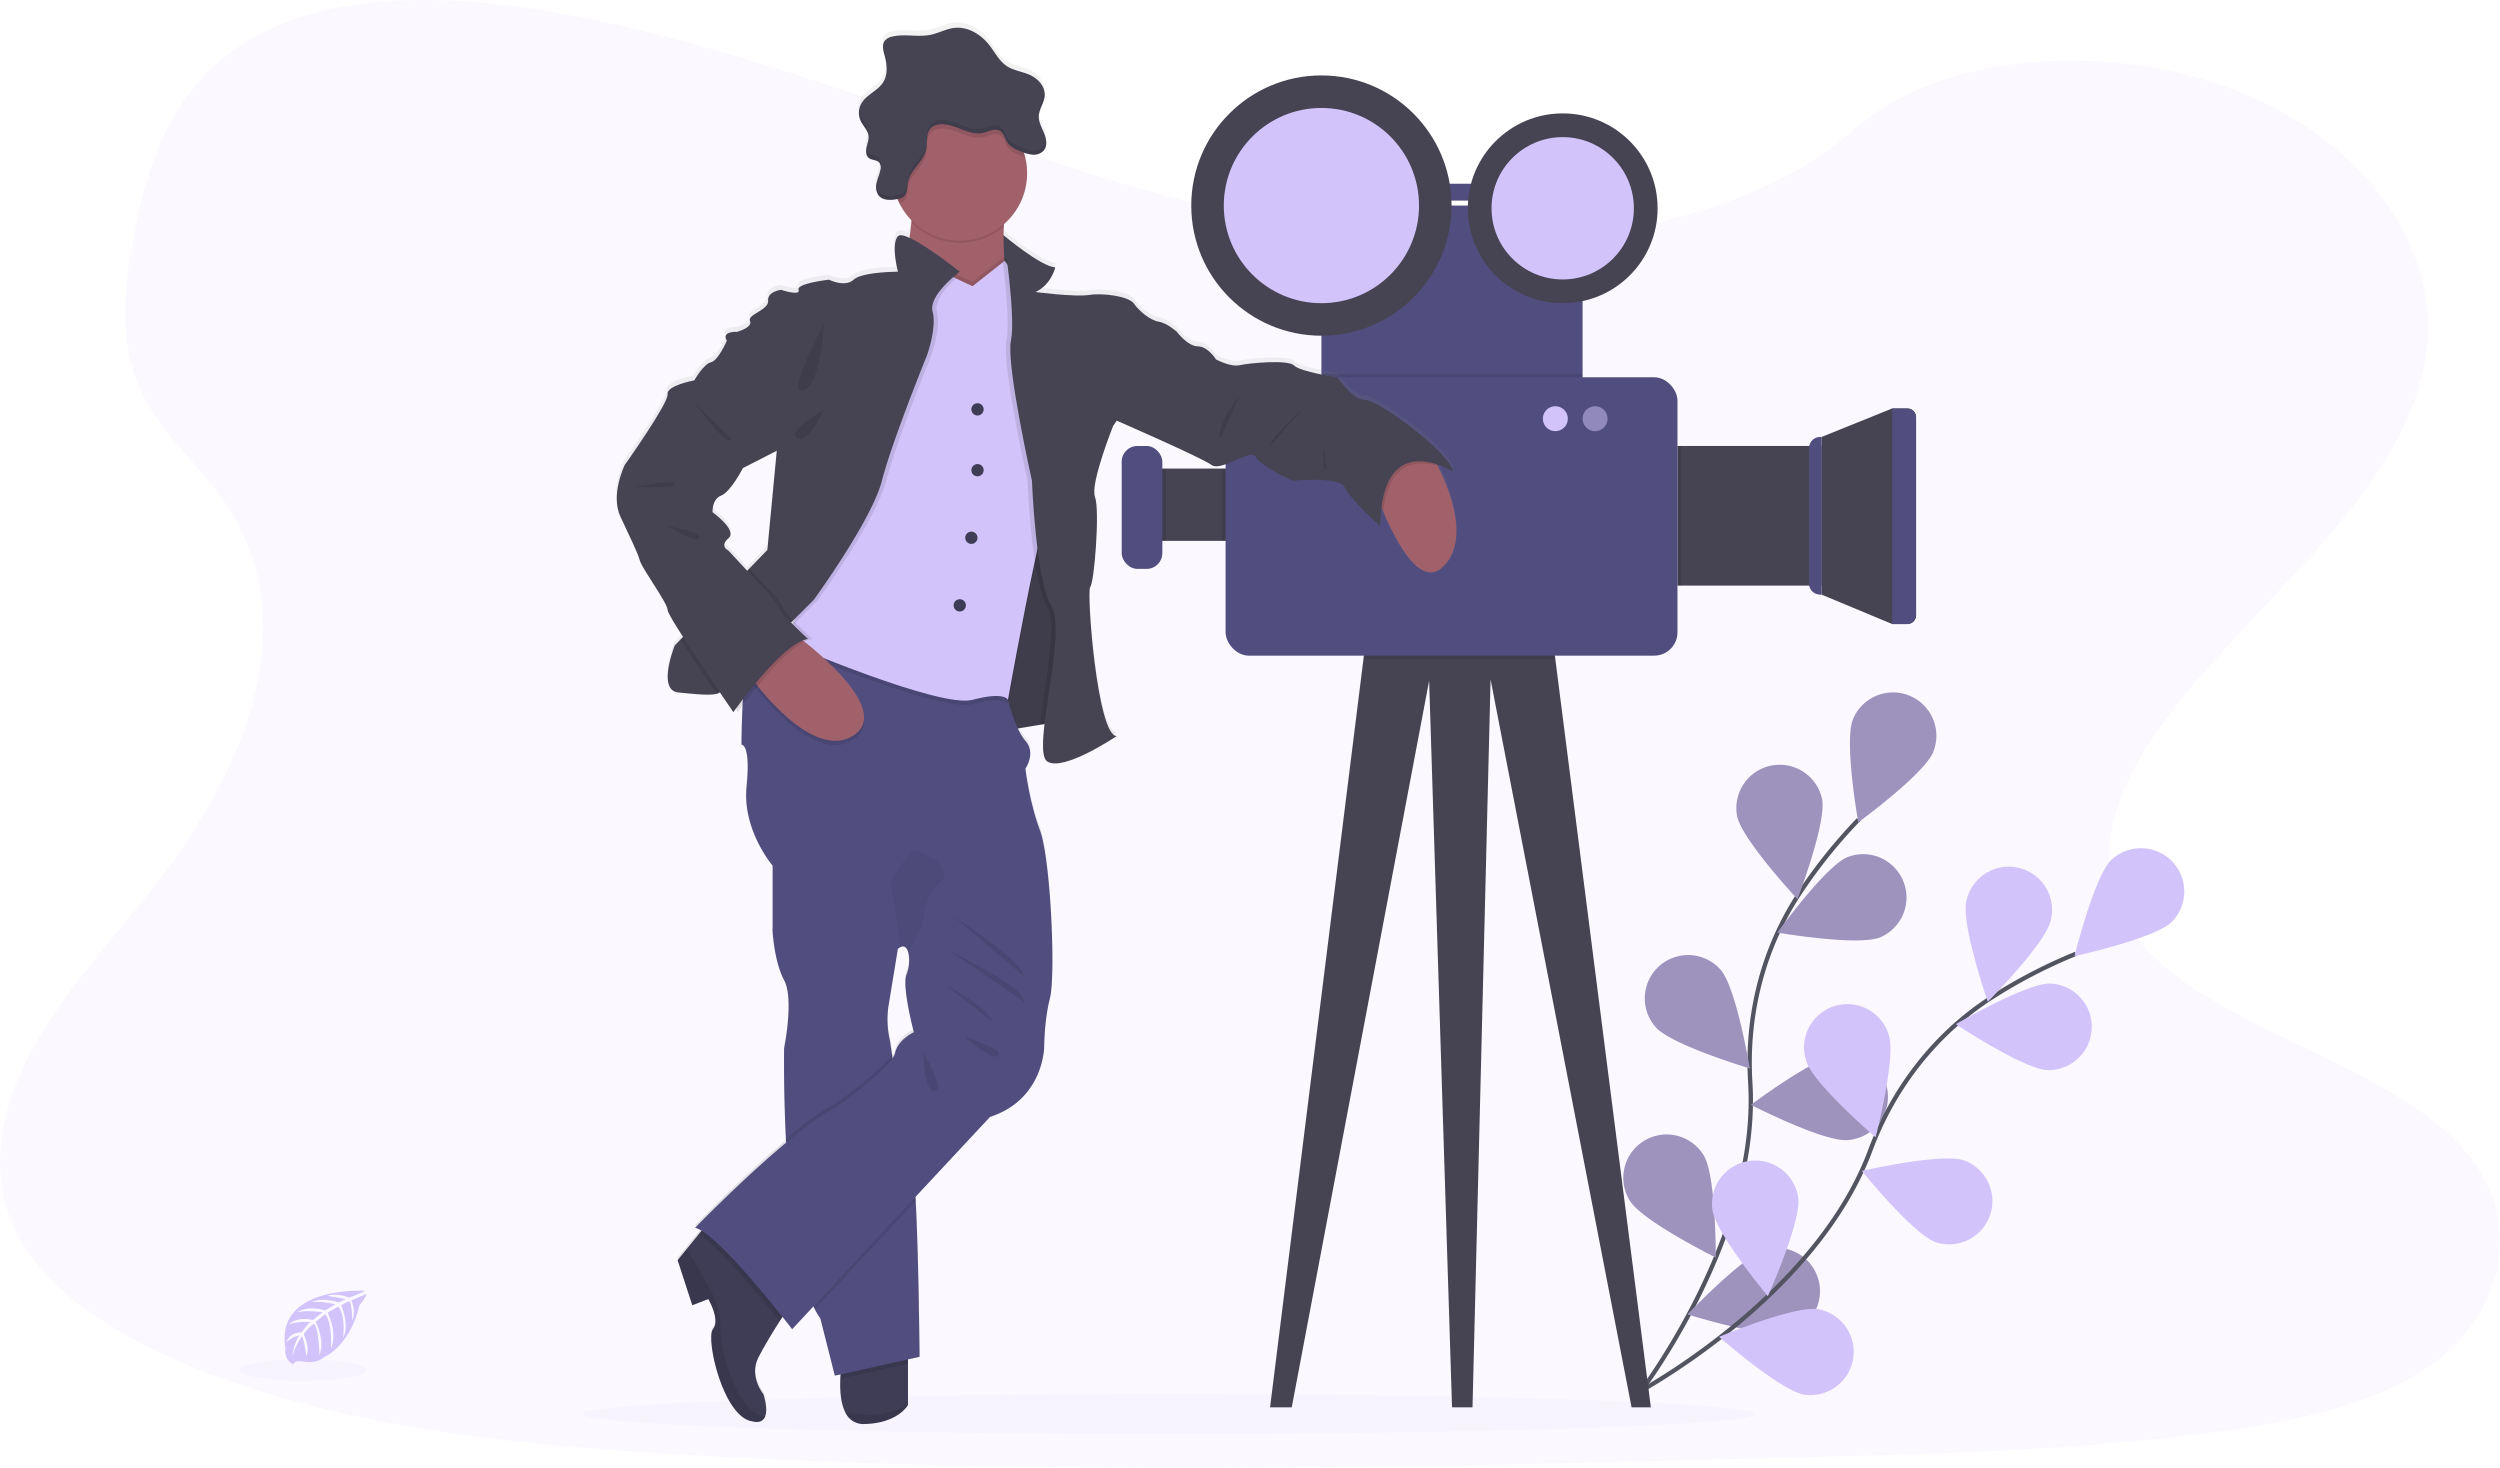 <svg id="ea1a5787-4807-42ae-aba3-2738e8ad7f96" data-name="Layer 1" xmlns="http://www.w3.org/2000/svg" xmlns:xlink="http://www.w3.org/1999/xlink" width="1150.44" height="675.56" viewBox="0 0 1150.44 675.56"><defs><linearGradient id="b40d0b21-e963-4952-8000-4d7b7531dbb4" x1="501.81" y1="766.64" x2="501.81" y2="122.51" gradientUnits="userSpaceOnUse"><stop offset="0" stop-color="gray" stop-opacity="0.25"/><stop offset="0.54" stop-color="gray" stop-opacity="0.12"/><stop offset="1" stop-color="gray" stop-opacity="0.1"/></linearGradient></defs><title>videographer</title><path d="M1144.41,739.72c-1.08.79-2.19,1.55-3.31,2.3a111,111,0,0,1-12.91,7.45c-23.46,11.7-52.36,17.41-80.52,21.29-63.15,8.72-127.63,10.41-191.84,12.07-173.47,4.51-347.4,9-520.43-1.38-68.36-4.1-138.25-11-200.21-32q-13.31-4.51-26.12-9.94c-17.26-7.35-33.84-16.28-47.63-26.92-13-10-23.46-21.5-29.74-34.56-13.1-27.22-6.17-57.79,8.78-84.46a261.06,261.06,0,0,1,21-31C73,547.55,85.71,533,97.33,518c41.32-53.42,68.28-120.89,30.14-175.61-11-15.72-26.81-29.52-35.74-45.93-11.41-21-10.52-44.31-6.89-67,.46-2.86,1-5.7,1.49-8.54,6.23-33.57,17.83-69.75,53.74-90.71,37.3-21.78,90.25-20.68,136.56-12.89,72,12.12,138.42,37.43,205.49,60.29s137.32,43.74,211.08,46c65.12,2,141.09-12.87,184.31-51.46,42-37.48,120.9-40.33,177.8-17.69,39,15.54,68.15,43.53,80.44,75A93.74,93.74,0,0,1,1141.1,249a85.52,85.52,0,0,1,1,18.43c-.17,3-.5,6.05-1,9-9.5,62.13-77.91,111.13-119.49,166.63-20.32,27.11-34.67,59.67-20.7,88.9,21.31,44.54,95.42,60.37,140.19,93.53a102.23,102.23,0,0,1,22,21.34C1184.75,676.35,1176.74,716.19,1144.41,739.72Z" transform="translate(-24.78 -112.22)" fill="#D2C4FB" opacity="0.1"/><ellipse cx="537.69" cy="650.7" rx="269.64" ry="9.16" fill="#D2C4FB" opacity="0.1"/><g id="55bfdb31-36b5-4718-97dd-773b4157bdc7" data-name="flowers"><path d="M776.7,756.82s58-73.47,53.51-146.5c-1.89-30.66,5.66-61.18,22.53-86.85A237.89,237.89,0,0,1,880,489.42" transform="translate(-24.78 -112.22)" fill="none" stroke="#535461" stroke-miterlimit="10" stroke-width="2"/><path d="M877.43,443.37c-4.1,10.22,2.49,47.26,2.49,47.26s30.39-22.19,34.49-32.4a19.93,19.93,0,0,0-37-14.86Z" transform="translate(-24.78 -112.22)" fill="#D2C4FB"/><path d="M824.14,487.66c2.11,10.8,27.78,38.31,27.78,38.31s13.45-35.14,11.34-45.94a19.93,19.93,0,0,0-39.12,7.63Z" transform="translate(-24.78 -112.22)" fill="#D2C4FB"/><path d="M786.65,584.86c7.27,8.26,43.31,19,43.31,19s-6.13-37.12-13.4-45.38a19.92,19.92,0,1,0-29.91,26.33Z" transform="translate(-24.78 -112.22)" fill="#D2C4FB"/><path d="M774.83,664.79c5.77,9.37,39.48,26.1,39.48,26.1s.23-37.63-5.54-47a19.93,19.93,0,1,0-33.94,20.9Z" transform="translate(-24.78 -112.22)" fill="#D2C4FB"/><path d="M890,543.55c-10.19,4.17-47.27-2.17-47.27-2.17s22-30.54,32.16-34.71A19.93,19.93,0,0,1,890,543.55Z" transform="translate(-24.78 -112.22)" fill="#D2C4FB"/><path d="M875,636.85c-11,.94-44.46-16.21-44.46-16.21s30.11-22.56,41.07-23.5A19.93,19.93,0,1,1,875,636.85Z" transform="translate(-24.78 -112.22)" fill="#D2C4FB"/><path d="M847.92,725.54c-10.65,2.77-46.55-8.47-46.55-8.47s25.86-27.32,36.51-30.1a19.93,19.93,0,0,1,10,38.57Z" transform="translate(-24.78 -112.22)" fill="#D2C4FB"/><path d="M877.43,443.37c-4.1,10.22,2.49,47.26,2.49,47.26s30.39-22.19,34.49-32.4a19.93,19.93,0,0,0-37-14.86Z" transform="translate(-24.78 -112.22)" opacity="0.25"/><path d="M824.14,487.66c2.11,10.8,27.78,38.31,27.78,38.31s13.45-35.14,11.34-45.94a19.93,19.93,0,0,0-39.12,7.63Z" transform="translate(-24.78 -112.22)" opacity="0.25"/><path d="M786.65,584.86c7.27,8.26,43.31,19,43.31,19s-6.13-37.12-13.4-45.38a19.92,19.92,0,1,0-29.91,26.33Z" transform="translate(-24.78 -112.22)" opacity="0.25"/><path d="M774.83,664.79c5.77,9.37,39.48,26.1,39.48,26.1s.23-37.63-5.54-47a19.93,19.93,0,1,0-33.94,20.9Z" transform="translate(-24.78 -112.22)" opacity="0.25"/><path d="M890,543.55c-10.19,4.17-47.27-2.17-47.27-2.17s22-30.54,32.16-34.71A19.93,19.93,0,0,1,890,543.55Z" transform="translate(-24.78 -112.22)" opacity="0.25"/><path d="M875,636.85c-11,.94-44.46-16.21-44.46-16.21s30.11-22.56,41.07-23.5A19.93,19.93,0,1,1,875,636.85Z" transform="translate(-24.78 -112.22)" opacity="0.25"/><path d="M847.92,725.54c-10.65,2.77-46.55-8.47-46.55-8.47s25.86-27.32,36.51-30.1a19.93,19.93,0,0,1,10,38.57Z" transform="translate(-24.78 -112.22)" opacity="0.25"/><path d="M777.2,753.75S860,710.1,885.48,641.51c10.7-28.8,30-53.64,55.79-70.27A238.59,238.59,0,0,1,980,551.15" transform="translate(-24.78 -112.22)" fill="none" stroke="#535461" stroke-miterlimit="10" stroke-width="2"/><path d="M996.3,508c-7.88,7.67-16.87,44.21-16.87,44.21s36.77-8,44.66-15.64A19.93,19.93,0,0,0,996.3,508Z" transform="translate(-24.78 -112.22)" fill="#D2C4FB"/><path d="M929.64,526.91c-2.45,10.73,9.87,46.28,9.87,46.28s26.53-26.67,29-37.4a19.93,19.93,0,1,0-38.85-8.88Z" transform="translate(-24.78 -112.22)" fill="#D2C4FB"/><path d="M856,600.58c3.3,10.5,31.88,35,31.88,35s9.44-36.42,6.14-46.92a19.93,19.93,0,1,0-38,12Z" transform="translate(-24.78 -112.22)" fill="#D2C4FB"/><path d="M812.78,668.87c1.48,10.9,25.51,39.85,25.51,39.85s15.46-34.3,14-45.21a19.93,19.93,0,1,0-39.5,5.36Z" transform="translate(-24.78 -112.22)" fill="#D2C4FB"/><path d="M967.15,604.67c-11-.31-42.34-21.14-42.34-21.14s32.47-19,43.47-18.7a19.93,19.93,0,0,1-1.13,39.84Z" transform="translate(-24.78 -112.22)" fill="#D2C4FB"/><path d="M915.63,683.89c-10.4-3.59-34.07-32.83-34.07-32.83s36.66-8.43,47.07-4.84a19.93,19.93,0,0,1-13,37.67Z" transform="translate(-24.78 -112.22)" fill="#D2C4FB"/><path d="M855,754c-10.86-1.78-39.14-26.6-39.14-26.6s34.72-14.51,45.58-12.73A19.93,19.93,0,0,1,855,754Z" transform="translate(-24.78 -112.22)" fill="#D2C4FB"/></g><polygon points="759.68 647.63 750.81 647.63 685.93 312.7 677.61 647.63 668.19 647.63 657.65 313.26 594.43 647.63 584.45 647.63 627.42 303.38 628.82 292.19 713.11 282.76 715.73 303.38 759.68 647.63" fill="#464353"/><rect x="526.98" y="215.62" width="53.65" height="33.27" fill="#464353"/><path d="M863.05,313.29l32.44-13.1h7.11a3.91,3.91,0,0,1,3.91,3.91v91.36a3.91,3.91,0,0,1-3.91,3.91h-7.11l-32.44-13.51Z" transform="translate(-24.78 -112.22)" fill="#464353"/><rect x="771.94" y="205.23" width="66.33" height="64.25" fill="#464353"/><rect x="656.8" y="84.55" width="42.7" height="7.76" fill="#514e7f"/><rect x="608.08" y="94.6" width="120.19" height="87.75" fill="#514e7f"/><rect x="608.08" y="171.96" width="120.19" height="10.4" opacity="0.1"/><rect x="770.91" y="205.23" width="2.69" height="64.25" opacity="0.1"/><rect x="562.33" y="215.62" width="18.3" height="33.27" opacity="0.1"/><polygon points="715.73 303.38 627.42 303.38 628.82 292.19 713.11 282.76 715.73 303.38" opacity="0.1"/><rect x="563.99" y="173.62" width="207.94" height="128.09" rx="10.7" ry="10.7" fill="#514e7f"/><path d="M837.64,201.07h.63a0,0,0,0,1,0,0v72.57a0,0,0,0,1,0,0h-.63a5.19,5.19,0,0,1-5.19-5.19V206.26A5.19,5.19,0,0,1,837.64,201.07Z" fill="#514e7f"/><path d="M870.71,188h6.73a4.29,4.29,0,0,1,4.29,4.29v90.62a4.29,4.29,0,0,1-4.29,4.29h-6.73a0,0,0,0,1,0,0V188A0,0,0,0,1,870.71,188Z" fill="#514e7f"/><rect x="526.98" y="215.62" width="9.57" height="33.27" opacity="0.1"/><rect x="516.17" y="205.23" width="18.71" height="56.56" rx="7.2" ry="7.2" fill="#514e7f"/><circle cx="608.08" cy="94.6" r="59.89" fill="#464353"/><circle cx="608.08" cy="94.6" r="44.92" fill="#D2C4FB"/><circle cx="719.12" cy="95.85" r="43.67" fill="#464353"/><circle cx="719.12" cy="95.85" r="32.75" fill="#D2C4FB"/><circle cx="715.73" cy="192.68" r="5.75" fill="#D2C4FB"/><circle cx="734.02" cy="192.68" r="5.75" fill="#D2C4FB" opacity="0.5"/><path d="M686.43,324.74l-.41-.81a36.28,36.28,0,0,1,7.26,3.34c-1-8.69-34.33-33.09-40.33-33.09s-12.67-10.36-12.67-10.36-17.33-2.67-20-5.5-20.67-1.18-25-.18-11-2.67-11-2.67-3.67-6-8.33-6-9.65-6.68-9.65-6.68-4.35-4-8.35-4.68-9-5-11.34-8.35-14-5-20.66-4-24.67-1.36-24.67-1.36c7.33-3.34,9.1-11.36,9.1-11.36-6.56-.34-23.8-14.82-23.8-14.82s.71,4.68,1.53,11.21L487,228l-.15.12a108.16,108.16,0,0,1-.15-14c0-.36.06-.72.08-1.09a31.14,31.14,0,0,0,9.76-30.69c-.18-.76-.39-1.5-.63-2.23a13.87,13.87,0,0,0,4,1h.71a5.85,5.85,0,0,0,4.39-1.94h0a4.69,4.69,0,0,0,.49-.76,1.29,1.29,0,0,0,.09-.16,5.45,5.45,0,0,0,.3-.76,2.86,2.86,0,0,0,.07-.28,6.18,6.18,0,0,0,.12-.62c0-.17,0-.35,0-.53s0-.26,0-.39a11.87,11.87,0,0,0-1-4.46c-1.05-2.58-2.56-5.13-2.45-7.92,0-.23.05-.45.08-.67.28-2.19,1.43-4.22,2.12-6.33l0-.09c.1-.31.18-.62.25-.93a2.29,2.29,0,0,0,.08-.28,8.45,8.45,0,0,0,.15-1.11s0-.05,0-.08c.26-4.18-3.11-7.83-6.93-9.52-3.42-1.52-7.33-1.93-10.46-4-3.57-2.35-5.53-6.42-8.17-9.79-3.84-4.9-9.85-8.56-16-7.86-3.79.43-7.23,2.42-11,3.19-5.73,1.19-11.79-.54-17.49.79a6,6,0,0,0-3.56,2,4.07,4.07,0,0,0-.72,1.81h0a6.91,6.91,0,0,0,0,1.82v.05a12.8,12.8,0,0,0,.31,1.71l.09.35c0,.12.05.23.08.35s.13.47.19.7c.11.39.2.78.3,1.18l0,.14c.09.41.18.82.25,1.24h0a21.06,21.06,0,0,1,.32,2.62h0a12.07,12.07,0,0,1-1.53,7.12c-2.5,4-7.81,5.77-10.12,9.94a8.62,8.62,0,0,0-1,3.25h0a8.7,8.7,0,0,0-.05,1.14v.15c0,.33,0,.66.09,1a2,2,0,0,0,0,.24,8.63,8.63,0,0,0,.2.88c0,.1.05.19.08.28a7.83,7.83,0,0,0,.4,1l0,0c1.07,2.23,3.09,4.07,3.51,6.49h0c0,.07,0,.14.05.22.23,1.82-.52,3.6-.91,5.39a6.45,6.45,0,0,0-.12.66h0c0,.07,0,.14,0,.21s0,.3,0,.46,0,.17,0,.26,0,.27,0,.4a2.46,2.46,0,0,0,0,.28c0,.13,0,.26,0,.38s0,.18,0,.27.06.25.1.37l.07.25a3.73,3.73,0,0,0,.16.35l.11.22a3.64,3.64,0,0,0,.24.35,1.67,1.67,0,0,0,.12.16,2.72,2.72,0,0,0,.46.43c1.38,1,3.53.74,4.66,2a2.37,2.37,0,0,1,.32.5l.06.12a2.76,2.76,0,0,1,.19.55h0a5.48,5.48,0,0,1,0,2.28c-.4,2-1.25,3.82-1.7,5.78-.09.4-.15.81-.2,1.22h0c0,.19,0,.37-.05.55v.12c0,.17,0,.35,0,.52s0,.09,0,.14c0,.25,0,.51.06.76s0,.24.06.35l.06.29c0,.13.07.26.11.39l.09.25c.05.14.12.28.18.42a1.74,1.74,0,0,0,.1.19,3.5,3.5,0,0,0,.36.58c1.21,1.64,3.2,2.19,5.3,2.2a16.7,16.7,0,0,0,3.54-.4c.26.61.53,1.22.82,1.81a31.07,31.07,0,0,0,5.63,7.92c0,.31-.06.61-.1.93-.23,2.28-.51,4.73-.83,7.2-2.59-1.19-4.59-1.65-5.38-.79-3.35,3.68,0,16.38,0,16.38s-16.35,0-20.35,3.67-11.33,0-11.33,0-15,1.68-14,4.69-8,0-8,0-6.34.67-6,5-9.67,6.34-8.34,9.35-6,5-6,5-7.33-.33-4.66,4h0s-4,9.36-7.33,10-7.67,8.35-7.67,8.35-12.84,2.34-12.26,6.35-19.74,32.7-19.74,32.7-6.67,13.75-2,23.78,8,16.71,9,20.38S332.1,388.09,332,391.1c0,.94,3,6,7.09,12.42l-1.2,1.24-2.63,2.71s-8.34,20.72,1.66,21.72c8.45.84,14.52,1.45,17.6.61a4.22,4.22,0,0,0,1.4-.61l.12-.09c3.64,5.37,6.22,9.12,6.22,9.12s.36-.53,1-1.44l1,1.43s.8-1.14,2.16-3c-.44,9.09-.5,18.05-.5,18.05s4.34-.67,2.34,19.38,12,36.42,12,36.42v29.75h0s0,.75.14,2c.37,4.27,1.59,14.34,5.19,21,4.67,8.68,0,31.41,0,31.41s-.31,18.54.81,41.66c0,.63.07,1.28.1,1.92-20.22,16.9-41.91,39.3-41.91,39.3a11,11,0,0,1,3,1.35L346.38,679l-5.51,6.79h0l-4.26,5.26h0l6.75,20.79,7.37-2.88s4,6.93,3.16,11.63a5,5,0,0,1-1,2.33,2.94,2.94,0,0,0-.52,1.15c-1.93,7.53,6.12,40,18.89,41.41,0,0,4.33,1.43,5.72-2.47.67-1.88.66-5-.84-10.07,0,0-6.75-8.14-2.38-16.91,2.56-5.13,6.79-12,9.85-16.85l1.26-2c2.75,3.47,4.44,5.7,4.44,5.7l9.82-10.56c.21.45.42.89.64,1.31a31.39,31.39,0,0,0,2.54,4.22l6.66,26.41,2.69-.6c-.06.64-.1,1.32-.14,2-.22,4.74,0,10.89,2.19,15.28,1.64,3.36,4.41,5.7,8.93,5.59,15.5-.38,20-8.77,20-8.77v-21l5.33-1.19s-.39-46.14-1.76-71.87c0-.57-.06-1.12-.09-1.66,0-.08,0-.16,0-.23l34.23-36.81,2.63-1.05c22-8.69,22.34-31.08,22.34-31.08s0-12.36,2.66-22.72.34-64.17-4.66-77.53-6.67-28.42-6.67-28.42,5-7,0-12.83a25.61,25.61,0,0,1-3.5-5.72l6.51-1.07,3.75-.62,2-.34c-1,8.84-1.17,15.63,1.2,17.25,7.34,5,32-11.7,32-11.7-9,0-14-67.17-12.17-68.84S531,345,528.61,339,537,306.21,537,306.21l1.66-2.46h0s39.34,17.17,43.67,20.46,18-8,20.33-3.63,17,10.88,17,10.88,21.67-2.19,24,3.16S660,352.5,660,352.5a76.33,76.33,0,0,1,.53-8.79c.29.69.57,1.39.87,2.1,6.64,15.71,17.69,35.6,27.93,24.9C700.93,358.55,692.1,336.07,686.43,324.74Zm-296.49,71,0,.19-.08-.08Zm-7.76-77.08-4.24,44.71L369.61,372l-1,1.06L360,363.69s-4.34-2,0-5.68-7.33-12-7.33-12-.34-6,4-7.68,10-12.7,10-12.7l15.67-8v0h0ZM437.94,547.5a5.3,5.3,0,0,1,1-.73c1.87-1.06,3.07.1,3.69,2.14a17.24,17.24,0,0,1-.71,10.28c-2.33,5.35,3.34,26.74,3.34,26.74s-7.34,3.33-8.67,9.69a6.61,6.61,0,0,1-1,2.18c-.09-.56-.17-1.1-.25-1.62-.65-4-1-6.58-1-6.58a42.58,42.58,0,0,1-.67-15.7c1.06-6.43,3.2-19.49,4-24.44.2-1.2.31-1.92.32-2Z" transform="translate(-24.78 -112.22)" fill="url(#b40d0b21-e963-4952-8000-4d7b7531dbb4)"/><path d="M484.42,221.92l2.16-1.44,6.09,12.85-2.34,2.75h-7.08s.25-7,.42-7.25S484.42,221.92,484.42,221.92Z" transform="translate(-24.78 -112.22)" fill="#464353"/><path d="M442.61,731.27v27.5s-4.5,8.37-20,8.75a9.1,9.1,0,0,1-8.93-5.57c-2.16-4.38-2.41-10.52-2.19-15.25a60,60,0,0,1,.75-7.06Z" transform="translate(-24.78 -112.22)" fill="#3f3d56"/><path d="M442.61,731.27v8.51l-31.12,6.92a60,60,0,0,1,.75-7.06Z" transform="translate(-24.78 -112.22)" opacity="0.1"/><path d="M447.94,736.6l-39,8.67-6.66-26.34a31.89,31.89,0,0,1-2.54-4.21c-.43-.84-.85-1.73-1.25-2.66C391.23,695.45,388,665.49,386.62,640c-.07-1.29-.14-2.57-.2-3.83-1.12-23.06-.81-41.56-.81-41.56s4.67-22.67,0-31.33c-3.6-6.68-4.82-16.72-5.19-21-.1-1.27-.14-2-.14-2l.72-1.89,2.94-7.78h32.34l18.8,15.91,2.86,2.42-.32,2c-.81,4.94-2.95,18-4,24.38a42.37,42.37,0,0,0,.67,15.66s.39,2.54,1,6.57c.15,1,.32,2.06.51,3.21,2.39,14.78,6.87,41.77,8.78,48.22.53,1.77,1,6.21,1.35,12.22.08,1.2.15,2.45.22,3.76C447.55,690.58,447.94,736.6,447.94,736.6Z" transform="translate(-24.78 -112.22)" fill="#514e7f"/><path d="M442.61,758.49v.28s-4.5,8.37-20,8.75a9.1,9.1,0,0,1-8.93-5.57C420.63,763.66,431.91,764.76,442.61,758.49Z" transform="translate(-24.78 -112.22)" opacity="0.1"/><path d="M689.28,372.6C679,383.27,668,363.43,661.35,347.76c-3.73-8.82-6.07-16.33-6.07-16.33l27.36-11.58s1.68,2.67,3.79,6.9C692.1,338.05,700.93,360.47,689.28,372.6Z" transform="translate(-24.78 -112.22)" fill="#a1616a"/><path d="M486.73,216.39a124.83,124.83,0,0,0,2.21,29.54s-55.66,6-50.66-2.66c2.93-5.08,4.83-18.49,5.89-28.74.77-7.26,1.11-12.93,1.11-12.93s53.33-21.33,45.33-3.33C488.22,203.64,487.11,210,486.73,216.39Z" transform="translate(-24.78 -112.22)" fill="#a1616a"/><polygon points="466.65 247.38 459.17 336.71 493.5 331.05 487.5 257.38 489.5 237.71 466.65 247.38" fill="#464353"/><polygon points="493.5 331.19 478.59 333.65 459.16 336.85 460.53 320.55 466.65 247.52 474.44 244.22 479.96 241.89 489.5 237.85 487.5 257.52 493.5 331.19" opacity="0.1"/><path d="M373.73,737c-4.37,8.75,2.38,16.87,2.38,16.87,1.5,5.07,1.51,8.17.84,10-1.39,3.89-5.72,2.46-5.72,2.46-13.62-1.5-21.87-38.24-18.37-42.45S350.73,710,350.73,710l-7.37,2.87-6.75-20.74,4.26-5.25,5.51-6.78,3.73-4.6,37.25,38.87s-1.59,2.39-3.78,5.82C380.52,725,376.29,731.9,373.73,737Z" transform="translate(-24.78 -112.22)" fill="#3f3d56"/><path d="M446.18,664.91l-46.44,49.81c-8.14-15.9-11.64-47.8-13.12-74.73,8.65-7.2,17-13.4,23.32-16.39,0,0,21.38-15.47,25.89-22.89,2.39,14.78,6.87,41.77,8.78,48.22C445.24,651.05,445.76,657,446.18,664.91Z" transform="translate(-24.78 -112.22)" opacity="0.1"/><polygon points="410.3 434.29 356.22 426.16 359.16 418.38 391.5 418.38 410.3 434.29" opacity="0.1"/><path d="M446,661.15l-47.47,50.91C391.23,695.45,388,665.49,386.62,640c-.07-1.29-.14-2.57-.2-3.83,8.73-7.28,17.18-13.54,23.52-16.56,0,0,19.95-14.43,25.38-22.1.15,1,.32,2.06.51,3.21,2.39,14.78,6.87,41.77,8.78,48.22C445.14,650.7,445.58,655.14,446,661.15Z" transform="translate(-24.78 -112.22)" opacity="0.1"/><path d="M387.36,714.39s-1.59,2.39-3.78,5.82c-7.95-10.05-26.8-33.19-37.2-40.09l3.73-4.6Z" transform="translate(-24.78 -112.22)" opacity="0.1"/><path d="M507.94,571.59c-2.66,10.34-2.66,22.67-2.66,22.67s-.34,22.33-22.34,31l-2.63,1-91,97.63s-33.67-44-44.67-46.67c0,0,44.33-45.67,65.33-55.67,0,0,25.34-18.33,26.67-24.66s8.67-9.67,8.67-9.67-5.67-21.33-3.34-26.67a17.14,17.14,0,0,0,.71-10.25c-.62-2-1.82-3.19-3.69-2.14a5.3,5.3,0,0,0-1,.73l-57.66-8.67V510.59s-14-16.33-12-36.33-2.34-19.33-2.34-19.33.21-33.78,3.06-36.6,30.23-15.74,30.23-15.74l85.84,15.25,3.54,16.42s3,13.06,8,18.86,0,12.79,0,12.79,1.67,15,6.67,28.35S510.61,561.26,507.94,571.59Z" transform="translate(-24.78 -112.22)" fill="#514e7f"/><path d="M490.61,198.27c-2.39,5.37-3.5,11.77-3.88,18.12a31,31,0,0,1-42.56-1.86c.77-7.26,1.11-12.93,1.11-12.93S498.61,180.27,490.61,198.27Z" transform="translate(-24.78 -112.22)" opacity="0.1"/><path d="M497.43,192a31,31,0,1,1-.86-7.27A31,31,0,0,1,497.43,192Z" transform="translate(-24.78 -112.22)" fill="#a1616a"/><path d="M472.28,245.93S450,235.6,448.61,234.26,401,351.6,401,351.6l-13,59s69.33,29.66,84.33,25.66,16.33,0,16.33,0S504,350.26,509,342.6s-4.67-85.67-4.67-85.67L487,234.25Z" transform="translate(-24.78 -112.22)" opacity="0.1"/><path d="M472.28,241.93S450,231.6,448.61,230.26,401,347.6,401,347.6l-13,59s69.33,29.66,84.33,25.66,16.33,0,16.33,0S504,346.26,509,338.6s-4.67-85.67-4.67-85.67L487,230.25Z" transform="translate(-24.78 -112.22)" opacity="0.1"/><path d="M508.94,340.6c-1,1.59-2.51,6.53-4.2,13.37-1.18,4.76-2.46,10.43-3.77,16.53-5.9,27.53-12.36,63.77-12.36,63.77s-.41-1.22-3.3-1.64c-2.34-.34-6.32-.15-13,1.64-15,4-84.34-25.67-84.34-25.67l2-9,11-50s46.34-118.67,47.67-117.33c.81.81,9.47,5,16.07,8.11,4.21,2,7.6,3.55,7.6,3.55l14-11.06.77-.61,17.25,22.67S513.94,332.93,508.94,340.6Z" transform="translate(-24.78 -112.22)" fill="#D2C4FB"/><path d="M455.94,255.6c2,7.69-2.66,20.33-2.66,20.33s-16,39.34-20.67,57.52-31.38,54.82-31.38,54.82-3.92,3.93-9.41,9.4c-.61.61-1.25,1.24-1.89,1.9l11-50s46.34-118.67,47.67-117.33c.81.81,9.47,5,16.07,8.11C460.54,244.11,454.61,250.51,455.94,255.6Z" transform="translate(-24.78 -112.22)" opacity="0.1"/><path d="M453.94,255.6c2,7.69-2.66,20.33-2.66,20.33s-16,39.34-20.67,57.52-31.38,54.82-31.38,54.82-3.92,3.93-9.41,9.4c-.65.65-1.33,1.32-2,2-10.72,10.67-25.79,25.63-30.5,30-.69.65-1.16,1.07-1.36,1.21a4.22,4.22,0,0,1-1.4.61c-3.08.84-9.15.23-17.6-.61-10-1-1.66-21.66-1.66-21.66l2.63-2.71,2.4-2.48L367.57,376l2-2.11,8.33-8.59,4.24-44.6.1-1.07s-1.24-2.83-3.15-7.15C374,300.79,364,278.23,360.34,270.94c-.42-.85-.75-1.48-1-1.87,0-.05-.05-.1-.08-.14-2.67-4.33,4.66-4,4.66-4s7.34-2,6-5,8.67-5,8.34-9.33,6-5,6-5,9,3,8,0,14-4.67,14-4.67,7.33,3.67,11.33,0S438,237.27,438,237.27s-3.35-12.67,0-16.34,28.47,16.34,28.47,16.34S451.94,247.92,453.94,255.6Z" transform="translate(-24.78 -112.22)" fill="#464353"/><path d="M370.61,426.26s27.67,39,47,26.34-26-45.67-26-45.67Z" transform="translate(-24.78 -112.22)" opacity="0.1"/><path d="M370.61,424.26s27.67,39,47,26.34-26-45.67-26-45.67Z" transform="translate(-24.78 -112.22)" fill="#a1616a"/><path d="M503.37,445.73c2.11-18.41,8.23-46.07,3.24-54.46-2.47-4.16-4.3-12.09-5.64-20.77-.72-4.67-1.29-9.56-1.75-14.2-1.22-12.31-1.61-22.85-1.61-22.85s-12-53.52-9.67-64.52c1.46-6.88-.22-24.12-1.68-36.06l.77-.61,17.25,22.67s9.66,78,4.66,85.67c-1,1.59-2.51,6.53-4.2,13.37l9.54-4-2,19.67,6,73.67Z" transform="translate(-24.78 -112.22)" opacity="0.1"/><path d="M486.58,220.48s17.24,14.45,23.8,14.78c0,0-1.77,8-9.1,11.34,0,0,18,2.38,24.67,1.35s18.33.65,20.66,4S554,259.6,558,260.26s8.35,4.67,8.35,4.67L537,308.26s-10.67,26.67-8.34,32.67-.34,39.67-2.17,41.33,3.17,68.67,12.17,68.67c0,0-24.66,16.67-32,11.67s9.34-59,2-71.34-9-57.82-9-57.82-12-53.51-9.66-64.51S486.58,220.48,486.58,220.48Z" transform="translate(-24.78 -112.22)" fill="#464353"/><path d="M686.43,326.75c-8.91-2.78-22.56-2.86-25.08,21-3.73-8.82-6.07-16.33-6.07-16.33l27.36-11.58S684.32,322.52,686.43,326.75Z" transform="translate(-24.78 -112.22)" opacity="0.1"/><path d="M550,262.93l16.35,2s5,6.67,9.65,6.67,8.33,6,8.33,6,6.67,3.66,11,2.66,22.33-2.65,25,.18,20,5.49,20,5.49S647,296.26,653,296.26s39.33,24.34,40.33,33c0,0-33-21-33.33,25.17,0,0-14-12.5-16.34-17.83s-24-3.16-24-3.16-14.66-6.51-17-10.84-16,6.9-20.33,3.61-43.67-20.41-43.67-20.41l-12.17-22.87Z" transform="translate(-24.78 -112.22)" fill="#464353"/><circle cx="449.83" cy="188.38" r="2.83" fill="#3f3d56"/><circle cx="447" cy="247.47" r="2.83" fill="#3f3d56"/><circle cx="449.83" cy="216.37" r="2.83" fill="#3f3d56"/><circle cx="441.66" cy="278.57" r="2.83" fill="#3f3d56"/><path d="M377,763.92c-1.39,3.89-5.72,2.46-5.72,2.46-13.62-1.5-21.87-38.24-18.37-42.45S350.73,710,350.73,710l-7.37,2.87-6.75-20.74,4.26-5.25c4.24,7.35,10.31,17.92,11.74,20.62a37.73,37.73,0,0,1,3.75,18C356.13,732,363.67,763.08,377,763.92Z" transform="translate(-24.78 -112.22)" opacity="0.1"/><path d="M496.57,184.69c-.68-.23-1.36-.5-2-.77-2.29-.93-4.7-2-6.09-4-1.27-1.86-1.68-4.48-3.66-5.54-2.28-1.22-5,.43-7.47,1-2.94.69-6-.13-8.86-1.18-4.26-1.57-10.21-4.46-14.58-1.47-3.4,2.32-2.08,7.24-2.95,10.75-1.35,5.45-7.14,9-8.23,14.51-.49,2.43-.17,5.4-2.14,6.91a5.1,5.1,0,0,1-1.92.84,31,31,0,1,1,57.93-21Z" transform="translate(-24.78 -112.22)" opacity="0.1"/><path d="M468.47,172.17c2.83,1.05,5.91,1.87,8.86,1.17,2.51-.59,5.18-2.24,7.46-1,2,1.07,2.4,3.68,3.66,5.54,1.39,2,3.8,3.12,6.1,4a17.33,17.33,0,0,0,5.43,1.52,6.15,6.15,0,0,0,5.1-1.93c1.78-2.15,1.24-5.37.18-7.94s-2.56-5.13-2.45-7.91c.13-3.3,2.52-6.17,2.72-9.46.26-4.17-3.11-7.81-6.93-9.5-3.42-1.51-7.33-1.93-10.46-4-3.57-2.34-5.53-6.4-8.17-9.76-3.84-4.89-9.85-8.54-16-7.84-3.79.43-7.23,2.41-11,3.18-5.73,1.19-11.79-.54-17.49.79a6,6,0,0,0-3.56,1.95c-1.4,1.88-.68,4.51-.06,6.77,1.11,4.07,1.58,8.68-.63,12.26-2.5,4.05-7.81,5.76-10.12,9.92a8.8,8.8,0,0,0-.23,8c1.1,2.3,3.23,4.17,3.56,6.7.23,1.82-.52,3.59-.91,5.37s-.28,4,1.19,5,3.53.75,4.66,2a4,4,0,0,1,.53,3.44c-.4,2-1.25,3.81-1.7,5.77a7.07,7.07,0,0,0,.77,5.77c1.94,2.62,5.86,2.46,9,1.76a6.27,6.27,0,0,0,2.53-1c2-1.51,1.65-4.48,2.14-6.91,1.09-5.5,6.88-9.07,8.23-14.51.87-3.51-.45-8.44,2.95-10.76C458.25,167.71,464.21,170.6,468.47,172.17Z" transform="translate(-24.78 -112.22)" fill="#464353"/><path d="M463.61,533.93S495,553.93,496,561.6Z" transform="translate(-24.78 -112.22)" opacity="0.1"/><path d="M462,549.93s36,17.33,34,23.33Z" transform="translate(-24.78 -112.22)" opacity="0.1"/><path d="M459.61,565.26s20.34,10.67,21.67,17Z" transform="translate(-24.78 -112.22)" opacity="0.1"/><path d="M468.28,589.26s13.33,11.67,16,8.67S468.28,589.26,468.28,589.26Z" transform="translate(-24.78 -112.22)" opacity="0.1"/><path d="M449.61,596.6S460,613.26,455,614.26,449.61,596.6,449.61,596.6Z" transform="translate(-24.78 -112.22)" opacity="0.1"/><path d="M404,300.6s-17.67,10.66-12.34,13.33S404,300.6,404,300.6Z" transform="translate(-24.78 -112.22)" opacity="0.1"/><path d="M404,261.26s-18,33-9.67,30.67S404,261.26,404,261.26Z" transform="translate(-24.78 -112.22)" opacity="0.1"/><path d="M595.28,294.26s-11,12.94-9,20Z" transform="translate(-24.78 -112.22)" opacity="0.1"/><path d="M624,300.6s-16.51,14.66-14.09,16.33Z" transform="translate(-24.78 -112.22)" opacity="0.1"/><path d="M634.28,318.61s-1.67,9.64,1,10Z" transform="translate(-24.78 -112.22)" opacity="0.1"/><path d="M454.11,522c-4.25,5.5-4.25,15.25-6.17,19.25-1.05,2.2-3.39,6-5.29,9.08-.62-2-1.82-3.19-3.69-2.14-1.23-9.17-3.4-25-4.1-28.19-1-4.5,10-16.5,10-16.5s10.75,2.25,13.5,7.75S458.36,516.51,454.11,522Z" transform="translate(-24.78 -112.22)" opacity="0.05"/><path d="M398.61,406.27c-12,1.66-34.33,33.66-34.33,33.66s-2.93-4.26-7-10.21c-5.12-7.55-12-17.84-17-25.64l29.3-30.22,5.33,5.74s10.34,10.33,10.34,12.33c0,.78,2,3.15,4.54,5.74C393.68,401.7,398.61,406.27,398.61,406.27Z" transform="translate(-24.78 -112.22)" opacity="0.1"/><path d="M360.34,270.94c-.42-.85-.75-1.48-1-1.87l12.92.86,6.85,42.52C374,300.79,364,278.23,360.34,270.94Z" transform="translate(-24.78 -112.22)" opacity="0.1"/><path d="M387.8,399.7c-10.72,10.67-25.79,25.63-30.5,30-.69.65-1.16,1.07-1.36,1.21a4.22,4.22,0,0,1-1.4.61c-4.71-6.92-11.43-16.89-16.63-25l2.4-2.48L367.57,376l3.37,3.63s10.34,10.33,10.34,12.33C381.28,392.92,384.51,396.4,387.8,399.7Z" transform="translate(-24.78 -112.22)" opacity="0.1"/><path d="M374.28,269.93l-15-1s-4,9.33-7.33,10-7.67,8.33-7.67,8.33S331.44,289.6,332,293.6s-19.74,32.61-19.74,32.61-6.67,13.72-2,23.72,8,16.67,9,20.33S332.1,389.93,332,392.93s30.26,47,30.26,47,22.33-32,34.33-33.67c0,0-13.33-12.33-13.33-14.33S373,379.6,373,379.6l-13-14s-4.34-2,0-5.67-7.33-12-7.33-12-.34-6,4-7.67,10-12.66,10-12.66l15.67-8Z" transform="translate(-24.78 -112.22)" fill="#464353"/><path d="M317,336.26s18-3.66,18.33-1.33S317,336.26,317,336.26Z" transform="translate(-24.78 -112.22)" opacity="0.1"/><path d="M332,354.43s15.26,2,14.59,5.26S332,354.43,332,354.43Z" transform="translate(-24.78 -112.22)" opacity="0.1"/><path d="M344.61,297.76s14.67,20.77,16.67,16.47Z" transform="translate(-24.78 -112.22)" opacity="0.1"/><g opacity="0.1"><path d="M432.76,143a22.42,22.42,0,0,0-.9-7.17,22.22,22.22,0,0,1-.66-3,12.29,12.29,0,0,0,.66,5A25.79,25.79,0,0,1,432.76,143Z" transform="translate(-24.78 -112.22)"/><path d="M502.89,165c.39-3,2.45-5.73,2.64-8.8a7.78,7.78,0,0,0-.06-1.53c-.39,3.1-2.54,5.85-2.66,9A7.48,7.48,0,0,0,502.89,165Z" transform="translate(-24.78 -112.22)"/><path d="M505.08,179.5a6.15,6.15,0,0,1-5.1,1.93,17.33,17.33,0,0,1-5.43-1.52c-2.3-.93-4.71-2-6.1-4-1.27-1.86-1.68-4.47-3.66-5.54-2.28-1.22-5,.43-7.47,1-2.94.7-6-.12-8.85-1.17-4.26-1.57-10.22-4.46-14.59-1.48-3.4,2.32-2.08,7.25-2.95,10.76-1.35,5.44-7.14,9-8.23,14.51-.49,2.43-.17,5.4-2.14,6.91a6.26,6.26,0,0,1-2.54,1c-3.18.7-7.1.86-9-1.76a5.35,5.35,0,0,1-1-2.55,6.32,6.32,0,0,0,1,4.55c1.94,2.62,5.86,2.46,9,1.76a6.26,6.26,0,0,0,2.54-1c2-1.51,1.65-4.48,2.14-6.91,1.09-5.5,6.88-9.07,8.23-14.51.87-3.51-.45-8.44,2.95-10.76,4.37-3,10.33-.09,14.59,1.48,2.83,1.05,5.91,1.87,8.85,1.17,2.52-.59,5.19-2.24,7.47-1,2,1.07,2.39,3.68,3.66,5.54,1.39,2,3.8,3.12,6.1,4a17.33,17.33,0,0,0,5.43,1.52,6.15,6.15,0,0,0,5.1-1.93,5.91,5.91,0,0,0,1.08-4.59A5,5,0,0,1,505.08,179.5Z" transform="translate(-24.78 -112.22)"/><path d="M424.44,172.67c-.33-2.53-2.46-4.4-3.56-6.7a8.5,8.5,0,0,1-.78-2.75,8.71,8.71,0,0,0,.78,4.75c1.07,2.23,3.09,4.07,3.51,6.48A6.24,6.24,0,0,0,424.44,172.67Z" transform="translate(-24.78 -112.22)"/><path d="M430,188.29a3.8,3.8,0,0,0-.57-3.17c-1.13-1.29-3.28-1-4.66-2a3.5,3.5,0,0,1-1.31-2.38c-.22,1.63,0,3.43,1.31,4.38s3.53.75,4.66,2A2.73,2.73,0,0,1,430,188.29Z" transform="translate(-24.78 -112.22)"/></g><path d="M192.62,706.21s-41.36-2.5-36.49,26.49c0,0-1,5.12,3.68,7.45,0,0,.07-2.15,4.24-1.42a19,19,0,0,0,4.49.21,9.4,9.4,0,0,0,5.5-2.26h0s11.63-4.81,16.15-23.81c0,0,3.34-4.15,3.21-5.21l-7,3s2.39,5,.51,9.22c0,0-.23-9-1.57-8.83-.27.05-3.63,1.75-3.63,1.75s4.11,8.77,1,15.15c0,0,1.18-10.81-2.29-14.52l-4.91,2.87s4.8,9.06,1.54,16.46c0,0,.84-11.34-2.57-15.76l-4.46,3.47s4.51,8.93,1.76,15.07c0,0-.36-13.21-2.72-14.2,0,0-3.9,3.43-4.49,4.84,0,0,3.08,6.49,1.17,9.91,0,0-1.17-8.8-2.14-8.84,0,0-3.88,5.83-4.28,9.82,0,0,.17-5.94,3.34-10.38a11.73,11.73,0,0,0-5.94,3.08s.6-4.12,6.9-4.48c0,0,3.21-4.42,4.07-4.69,0,0-6.27-.52-10.06,1.16,0,0,3.34-3.88,11.2-2.12l4.4-3.59s-8.24-1.12-11.74.12c0,0,4-3.44,12.93-.93l4.78-2.86s-7-1.52-11.22-1c0,0,4.42-2.38,12.62.2l3.43-1.54s-5.15-1-6.66-1.17-1.59-.58-1.59-.58a17.91,17.91,0,0,1,9.67,1.08S192.75,706.66,192.62,706.21Z" transform="translate(-24.78 -112.22)" fill="#D2C4FB"/><ellipse cx="139.35" cy="630.46" rx="29.28" ry="4.95" fill="#D2C4FB" opacity="0.1"/></svg>